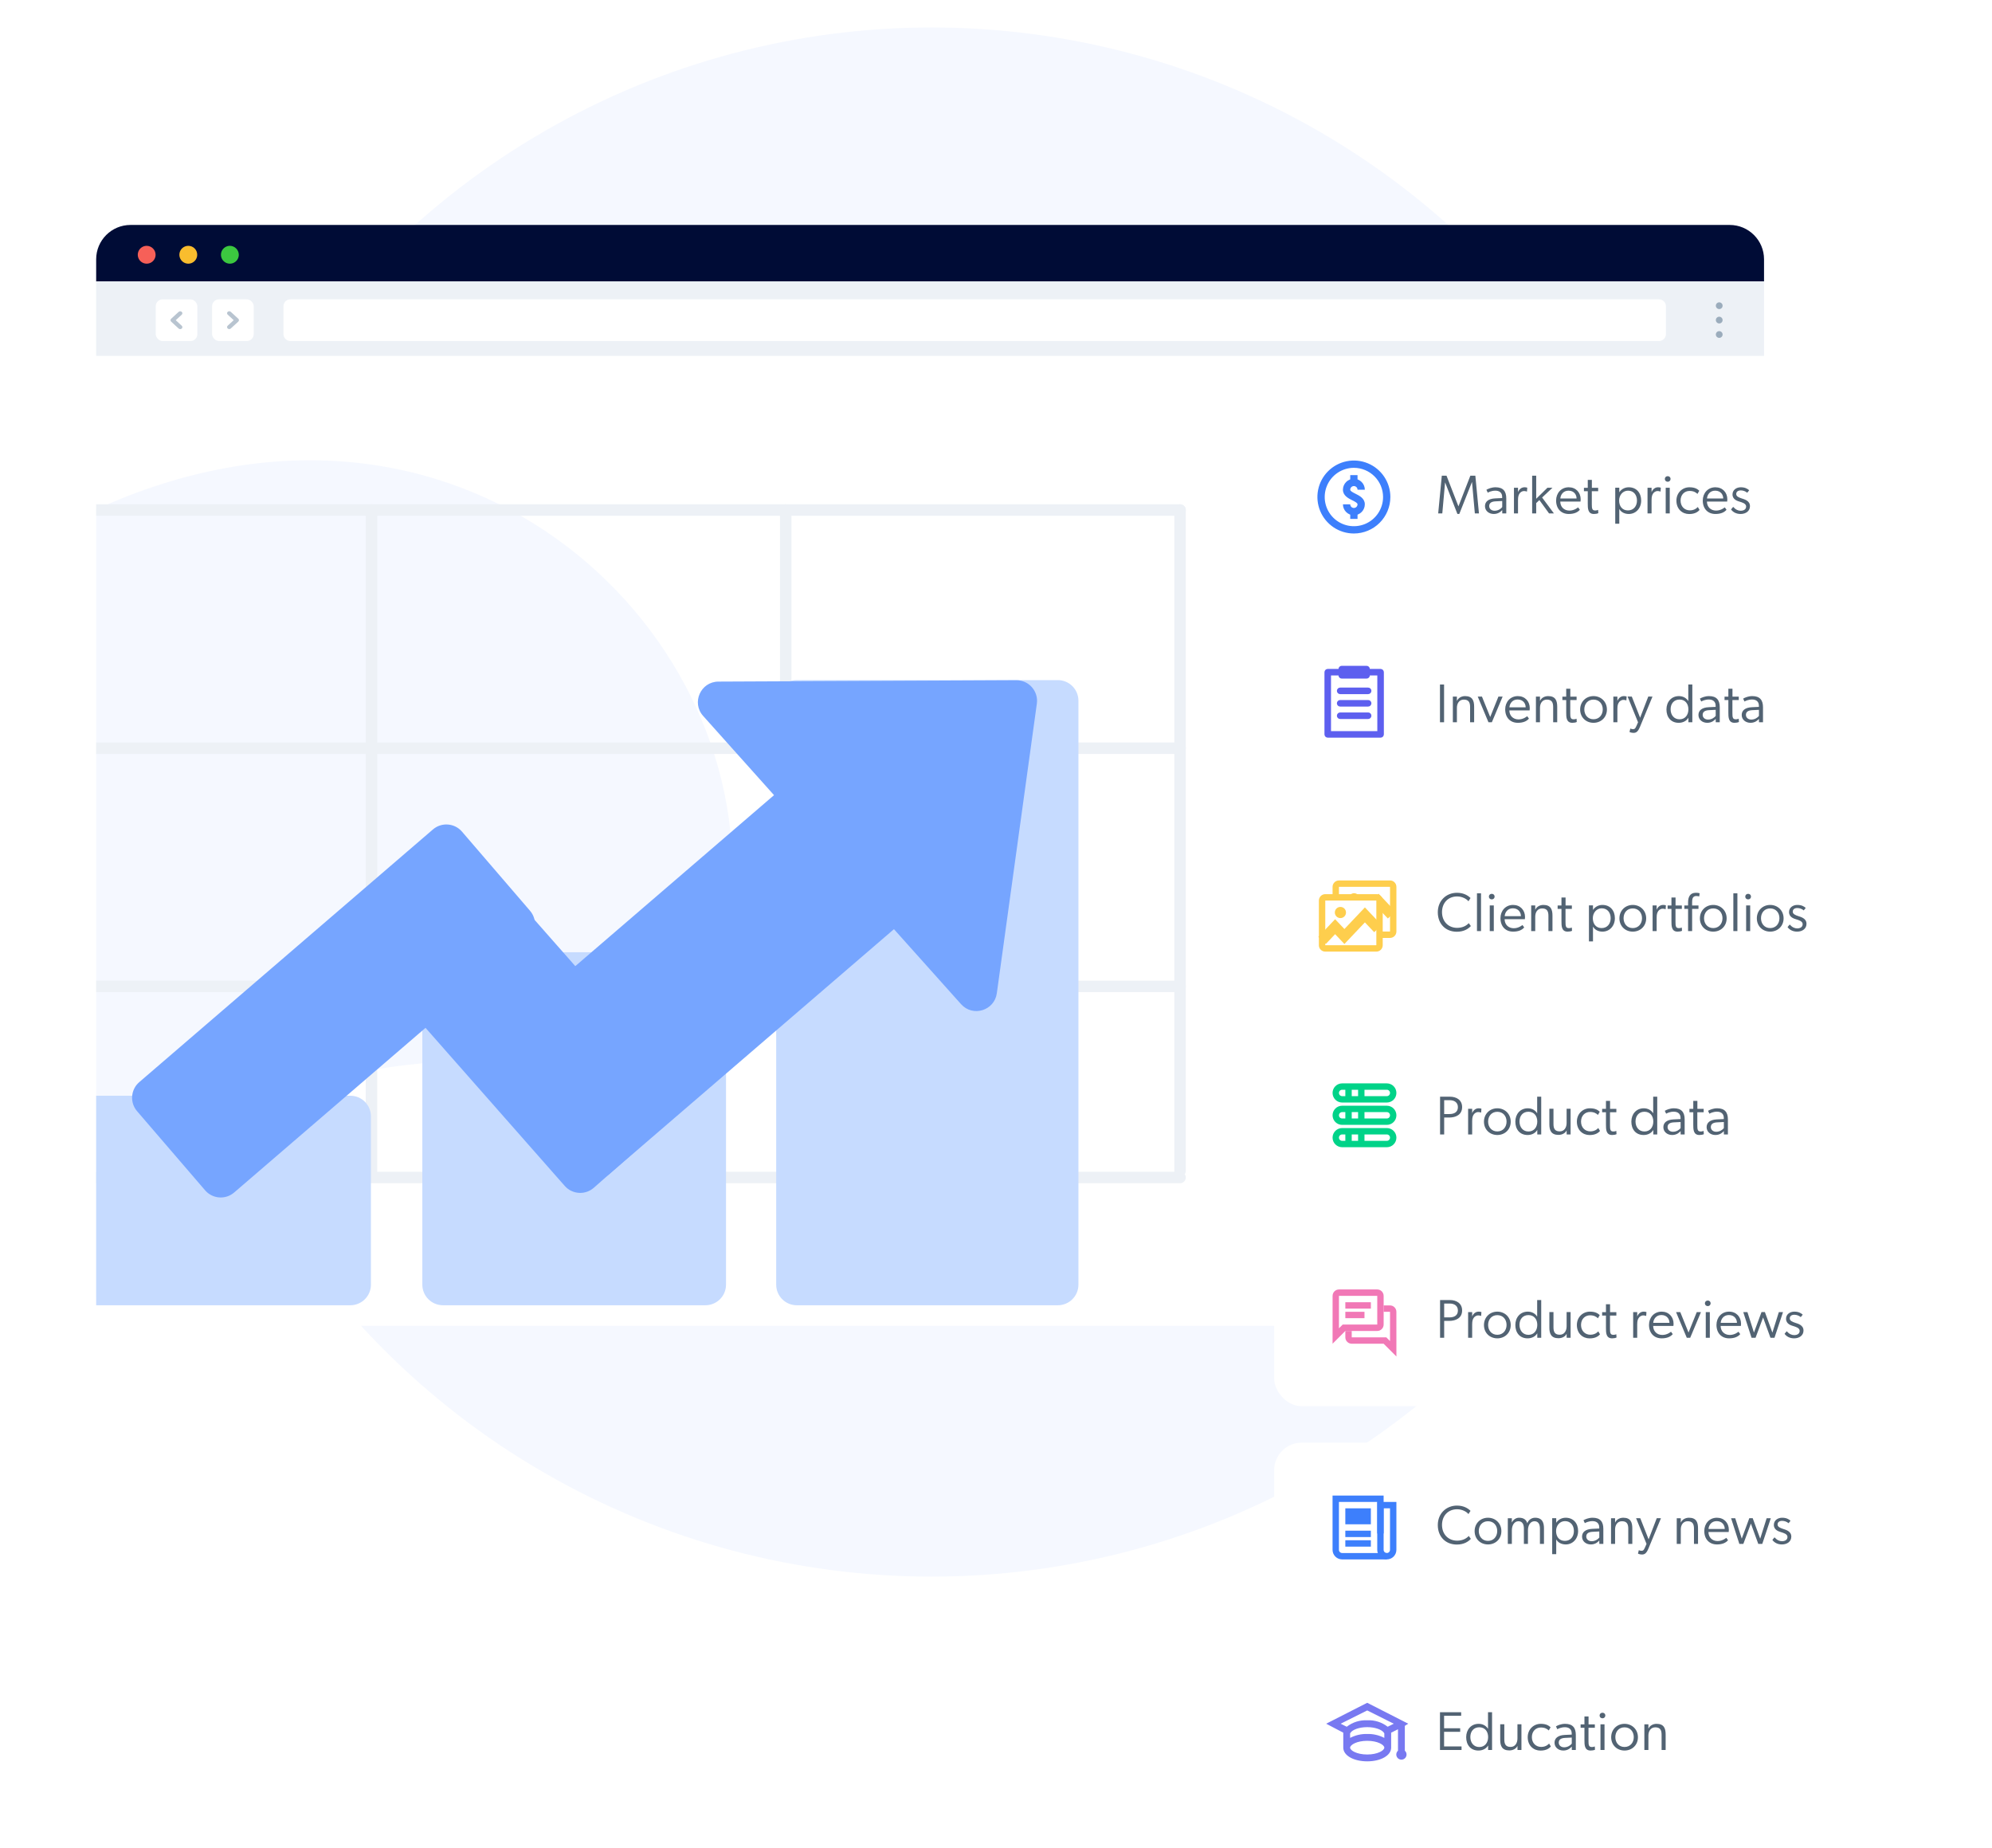 <svg xmlns="http://www.w3.org/2000/svg" width="580" height="538" viewBox="0 0 580 538" fill="none"><circle cx="271.254" cy="233.5" r="225.5" fill="#F5F8FF"></circle><g filter="url(#filter0_dd_21761_64531)"><path d="M509.79 75.954H31.834C29.717 75.954 28 77.727 28 79.914V376.03C28 378.217 29.717 379.99 31.834 379.99H509.79C511.907 379.99 513.624 378.217 513.624 376.03V79.914C513.624 77.727 511.907 75.954 509.79 75.954Z" fill="white"></path><path d="M513.624 69.489C513.624 63.966 509.147 59.489 503.624 59.489H38C32.477 59.489 28 63.966 28 69.489V75.947H513.624V69.489Z" fill="#000C36"></path><path d="M45.307 68.159C45.308 68.673 45.157 69.176 44.873 69.604C44.588 70.032 44.183 70.366 43.708 70.564C43.234 70.762 42.712 70.814 42.207 70.714C41.703 70.615 41.24 70.368 40.876 70.005C40.512 69.641 40.264 69.179 40.164 68.674C40.063 68.17 40.114 67.647 40.31 67.172C40.507 66.697 40.84 66.291 41.267 66.005C41.694 65.719 42.196 65.566 42.71 65.566C43.396 65.571 44.053 65.846 44.539 66.331C45.025 66.816 45.301 67.472 45.307 68.159Z" fill="#F66058"></path><path d="M57.42 68.159C57.422 68.673 57.27 69.177 56.985 69.605C56.7 70.033 56.295 70.367 55.82 70.565C55.345 70.762 54.823 70.814 54.318 70.714C53.814 70.614 53.351 70.366 52.987 70.002C52.624 69.639 52.376 69.175 52.276 68.67C52.176 68.166 52.228 67.643 52.425 67.168C52.623 66.693 52.957 66.287 53.385 66.002C53.813 65.717 54.316 65.565 54.83 65.566C55.17 65.565 55.508 65.631 55.823 65.76C56.138 65.89 56.424 66.081 56.665 66.322C56.906 66.563 57.097 66.85 57.227 67.165C57.356 67.48 57.422 67.818 57.42 68.159Z" fill="#F9BD2E"></path><path d="M69.53 68.159C69.531 68.673 69.38 69.176 69.095 69.604C68.811 70.032 68.405 70.366 67.931 70.564C67.457 70.762 66.934 70.814 66.43 70.714C65.926 70.615 65.463 70.368 65.099 70.005C64.735 69.641 64.487 69.179 64.386 68.674C64.286 68.17 64.337 67.647 64.533 67.172C64.729 66.697 65.062 66.291 65.489 66.005C65.917 65.719 66.419 65.566 66.933 65.566C67.619 65.571 68.276 65.846 68.761 66.331C69.247 66.816 69.523 67.472 69.53 68.159Z" fill="#3CC840"></path><path d="M513.624 75.954H28V97.609H513.624V75.954Z" fill="#EDF1F6"></path><path d="M485.058 83.147C485.058 82.042 484.162 81.147 483.058 81.147H84.535C83.431 81.147 82.535 82.042 82.535 83.147V91.273C82.535 92.378 83.431 93.273 84.535 93.273H483.058C484.162 93.273 485.058 92.378 485.058 91.273V83.147Z" fill="white"></path><rect x="61.754" y="81.147" width="12.119" height="12.127" rx="2" fill="white"></rect><path fill-rule="evenodd" clip-rule="evenodd" d="M66.3 84.779C66.548 84.552 66.949 84.553 67.196 84.78L69.391 86.801C69.638 87.028 69.637 87.396 69.39 87.623L67.195 89.636C66.948 89.863 66.546 89.863 66.299 89.636C66.051 89.409 66.051 89.041 66.299 88.814L68.046 87.211L66.298 85.601C66.051 85.374 66.052 85.006 66.3 84.779Z" fill="#B8C4D0"></path><rect x="57.461" y="93.282" width="12.119" height="12.127" rx="2" transform="rotate(-180 57.461 93.282)" fill="white"></rect><path fill-rule="evenodd" clip-rule="evenodd" d="M52.915 89.65C52.667 89.876 52.266 89.876 52.019 89.648L49.824 87.627C49.577 87.4 49.577 87.033 49.825 86.806L52.02 84.792C52.267 84.565 52.668 84.565 52.916 84.792C53.163 85.019 53.163 85.388 52.916 85.615L51.168 87.218L52.917 88.828C53.164 89.055 53.163 89.423 52.915 89.65Z" fill="#B8C4D0"></path><path d="M500.576 83.983C500.381 83.983 500.19 83.925 500.027 83.816C499.865 83.708 499.738 83.553 499.664 83.373C499.59 83.192 499.571 82.994 499.609 82.802C499.648 82.611 499.743 82.435 499.882 82.298C500.021 82.16 500.198 82.067 500.389 82.031C500.581 81.994 500.78 82.014 500.96 82.09C501.14 82.166 501.294 82.294 501.401 82.457C501.508 82.62 501.564 82.812 501.563 83.007C501.56 83.267 501.455 83.515 501.27 83.698C501.086 83.881 500.836 83.983 500.576 83.983Z" fill="#9BACBC"></path><path d="M500.576 88.168C500.381 88.168 500.19 88.11 500.027 88.001C499.865 87.892 499.738 87.738 499.664 87.557C499.59 87.377 499.571 87.178 499.609 86.987C499.648 86.796 499.743 86.62 499.882 86.483C500.021 86.345 500.198 86.252 500.389 86.215C500.581 86.178 500.78 86.199 500.96 86.275C501.14 86.351 501.294 86.479 501.401 86.642C501.508 86.805 501.564 86.996 501.563 87.192C501.56 87.451 501.455 87.7 501.27 87.882C501.086 88.065 500.836 88.168 500.576 88.168Z" fill="#9BACBC"></path><path d="M500.576 92.368C500.381 92.368 500.19 92.31 500.028 92.202C499.866 92.094 499.74 91.94 499.665 91.76C499.59 91.58 499.571 91.382 499.609 91.191C499.647 90.999 499.741 90.824 499.879 90.686C500.017 90.548 500.192 90.454 500.384 90.416C500.575 90.378 500.773 90.398 500.954 90.472C501.134 90.547 501.288 90.673 501.396 90.835C501.505 90.997 501.563 91.188 501.563 91.383C501.563 91.644 501.459 91.895 501.274 92.079C501.089 92.264 500.838 92.368 500.576 92.368Z" fill="#9BACBC"></path></g><mask id="mask0_21761_64531" style="mask-type:alpha" maskUnits="userSpaceOnUse" x="28" y="113" width="486" height="267"><rect x="28" y="113" width="486" height="267" fill="#C4C4C4"></rect></mask><g mask="url(#mask0_21761_64531)"></g><g clip-path="url(#clip0_21761_64531)"><path d="M212.144 267.511C223.515 189.272 141.581 104.058 37.415 144.321C-20.486 166.686 -84.717 239.406 -52.262 334.246C-37.404 377.665 32.374 410.609 70.306 336.571C98.033 282.471 201.958 337.596 212.144 267.511Z" fill="#F5F8FF"></path><path d="M-5.676 287.171H343.59" stroke="#EDF1F6" stroke-width="3.34" stroke-linecap="round" stroke-linejoin="round"></path><path d="M-5.676 217.828H343.59" stroke="#EDF1F6" stroke-width="3.34" stroke-linecap="round" stroke-linejoin="round"></path><path d="M-5.676 148.484H343.59" stroke="#EDF1F6" stroke-width="3.34" stroke-linecap="round" stroke-linejoin="round"></path><path d="M343.59 148.484V340.894" stroke="#EDF1F6" stroke-width="3.34" stroke-linecap="round" stroke-linejoin="round"></path><path d="M-5.676 342.806H343.59" stroke="#EDF1F6" stroke-width="3.34" stroke-linecap="round" stroke-linejoin="round"></path><path d="M108.164 148.484V340.894" stroke="#EDF1F6" stroke-width="3.34" stroke-linecap="round" stroke-linejoin="round"></path><path d="M228.77 148.484V340.894" stroke="#EDF1F6" stroke-width="3.34" stroke-linecap="round" stroke-linejoin="round"></path><path d="M308 198H232C228.686 198 226 200.686 226 204V374C226 377.314 228.686 380 232 380H308C311.314 380 314 377.314 314 374V204C314 200.686 311.314 198 308 198Z" fill="#C6DBFF"></path><path d="M205.392 277.224H128.969C125.655 277.224 122.969 279.91 122.969 283.224V373.997C122.969 377.311 125.655 379.997 128.969 379.997H205.392C208.706 379.997 211.392 377.311 211.392 373.997V283.224C211.392 279.91 208.706 277.224 205.392 277.224Z" fill="#C6DBFF"></path><path d="M102 319H25C21.686 319 19 321.686 19 325V374C19 377.314 21.686 380 25 380H102C105.314 380 108 377.314 108 374V325C108 321.686 105.314 319 102 319Z" fill="#C6DBFF"></path><path d="M126.053 241.478L40.548 315.039C38.036 317.2 37.752 320.989 39.912 323.501L59.72 346.535C61.88 349.047 65.668 349.332 68.18 347.171L153.686 273.61C156.198 271.449 156.482 267.66 154.322 265.148L134.514 242.114C132.353 239.602 128.565 239.317 126.053 241.478Z" fill="#76A5FF"></path><path d="M230.226 227.312L143.232 302.154C140.72 304.315 140.435 308.104 142.596 310.617L168.906 341.212C171.067 343.724 174.855 344.009 177.367 341.848L264.361 267.006C266.873 264.845 267.157 261.056 264.997 258.543L238.686 227.948C236.526 225.436 232.738 225.151 230.226 227.312Z" fill="#76A5FF"></path><path d="M197.897 315.77L154.095 266.041C151.904 263.554 148.113 263.314 145.627 265.505L121.168 287.058C118.682 289.249 118.442 293.041 120.632 295.527L164.434 345.256C166.624 347.743 170.415 347.983 172.902 345.792L197.361 324.239C199.847 322.048 200.087 318.256 197.897 315.77Z" fill="#76A5FF"></path><path d="M204.735 208.434C201.285 204.578 204.005 198.456 209.178 198.433L295.921 198.032C299.573 198.015 302.393 201.236 301.893 204.853L290.24 289.165C289.541 294.228 283.234 296.154 279.826 292.344L204.735 208.434Z" fill="#76A5FF"></path></g><g filter="url(#filter1_dd_21761_64531)"><rect x="371" y="114" width="180.827" height="49.389" rx="8" fill="white"></rect><path d="M419.945 143.475L420.757 134.426L424.342 143.619H424.9L428.596 134.299L429.424 143.475H430.619L429.568 132.482H428.118L424.645 141.42L421.172 132.482H419.802L418.75 143.475H419.945Z" fill="#526373"></path><path d="M437.41 143.475H438.573V139.094C438.573 136.991 437.633 135.86 435.45 135.86C434.271 135.86 433.283 136.306 432.789 136.593L433.188 137.437C433.395 137.294 434.287 136.848 435.402 136.848C436.533 136.848 437.378 137.405 437.378 138.664V138.999L435.354 139.094C433.315 139.19 432.375 140.082 432.375 141.356C432.375 142.727 433.522 143.635 434.94 143.635C436.358 143.635 437.107 142.806 437.394 142.488L437.41 143.475ZM437.394 139.859V141.627C437.043 142.105 436.199 142.695 435.179 142.695C434.223 142.695 433.602 142.089 433.602 141.341C433.602 140.576 434.064 140.018 435.45 139.954L437.394 139.859Z" fill="#526373"></path><path d="M440.812 143.475H441.991V139.604C441.991 138.473 442.183 138.043 442.485 137.612C442.613 137.437 443.059 136.959 443.744 136.959C443.967 136.959 444.301 136.991 444.556 137.103C444.572 137.103 444.604 137.103 444.604 137.103L444.684 135.987C444.684 135.987 444.381 135.86 443.887 135.86C443.059 135.86 442.342 136.37 441.991 137.278V136.003H440.812V143.475Z" fill="#526373"></path><path d="M447.287 140.464L448.211 139.588L451.031 143.475H452.449L449.007 138.839L452.019 136.003H450.553L447.287 139.206V132.482H446.108V143.475H447.287V140.464Z" fill="#526373"></path><path d="M459.998 142.408L459.488 141.707C459.488 141.707 458.436 142.647 456.971 142.647C455.377 142.647 454.31 141.564 454.294 140.018H460.189C460.189 140.018 460.237 139.668 460.237 139.397C460.237 137.342 458.819 135.86 456.763 135.86C454.533 135.86 453.083 137.597 453.083 139.715C453.083 142.121 454.565 143.635 456.763 143.635C458.229 143.635 459.313 143.22 459.998 142.408ZM459.042 139.126H454.31C454.405 137.963 455.218 136.832 456.716 136.848C458.357 136.864 459.042 138.075 459.042 139.126Z" fill="#526373"></path><path d="M465.375 143.396L465.312 142.44C465.312 142.44 464.945 142.615 464.483 142.615C464.133 142.615 463.846 142.519 463.719 142.328C463.48 141.978 463.48 141.452 463.48 140.847V137.007H465.328V136.019H463.495V133.709H462.301V136.019H461.185V137.007H462.301V140.608C462.301 141.962 462.301 143.635 464.085 143.635C464.595 143.635 465.025 143.555 465.375 143.396Z" fill="#526373"></path><path d="M470.301 146.471H471.48V142.185L471.496 142.201C472.069 143.205 473.152 143.635 474.252 143.635C476.339 143.635 477.852 141.946 477.852 139.731C477.852 137.517 476.514 135.86 474.22 135.86C472.898 135.86 471.91 136.609 471.496 137.31H471.48V135.987H470.301V146.471ZM473.997 142.599C472.324 142.599 471.432 141.341 471.432 139.731C471.432 138.106 472.531 136.848 474.029 136.848C475.686 136.848 476.626 138.106 476.626 139.731C476.626 141.341 475.654 142.599 473.997 142.599Z" fill="#526373"></path><path d="M479.7 143.475H480.879V139.604C480.879 138.473 481.07 138.043 481.373 137.612C481.5 137.437 481.946 136.959 482.631 136.959C482.854 136.959 483.189 136.991 483.444 137.103C483.46 137.103 483.492 137.103 483.492 137.103L483.571 135.987C483.571 135.987 483.269 135.86 482.775 135.86C481.946 135.86 481.229 136.37 480.879 137.278V136.003H479.7V143.475Z" fill="#526373"></path><path d="M486.413 133.438C486.413 132.976 486.063 132.626 485.585 132.626C485.091 132.626 484.74 132.976 484.74 133.438C484.74 133.9 485.091 134.251 485.585 134.251C486.063 134.251 486.397 133.9 486.413 133.438ZM484.995 143.475H486.174V136.003H484.995V143.475Z" fill="#526373"></path><path d="M494.851 142.456L494.341 141.595C494.341 141.595 493.593 142.583 492.047 142.583C490.47 142.583 489.323 141.436 489.323 139.731C489.323 138.011 490.486 136.927 491.936 136.927C493.099 136.927 493.752 137.326 494.246 137.788L494.772 136.864C494.262 136.402 493.545 135.86 491.888 135.86C489.912 135.86 488.112 137.389 488.112 139.747C488.112 142.217 489.817 143.651 491.824 143.651C493.704 143.651 494.501 142.854 494.851 142.456Z" fill="#526373"></path><path d="M502.701 142.408L502.191 141.707C502.191 141.707 501.139 142.647 499.673 142.647C498.08 142.647 497.013 141.564 496.997 140.018H502.892C502.892 140.018 502.94 139.668 502.94 139.397C502.94 137.342 501.522 135.86 499.466 135.86C497.236 135.86 495.786 137.597 495.786 139.715C495.786 142.121 497.268 143.635 499.466 143.635C500.932 143.635 502.015 143.22 502.701 142.408ZM501.745 139.126H497.013C497.108 137.963 497.921 136.832 499.419 136.848C501.06 136.864 501.745 138.075 501.745 139.126Z" fill="#526373"></path><path d="M504.637 141.564L504.016 142.312C504.573 143.109 505.561 143.635 506.788 143.635C508.333 143.635 509.528 142.79 509.528 141.356C509.528 139.747 507.871 139.365 507.123 139.11C506.294 138.839 505.529 138.521 505.529 137.836C505.529 137.135 506.071 136.768 506.852 136.768C507.521 136.768 508.206 137.007 508.732 137.453L509.305 136.736C508.779 136.258 508.062 135.86 506.852 135.86C505.641 135.86 504.446 136.577 504.446 137.947C504.446 139.524 506.039 139.891 506.581 140.066C507.154 140.257 508.413 140.56 508.413 141.452C508.413 142.344 507.632 142.695 506.82 142.695C506.103 142.695 505.354 142.376 504.637 141.564Z" fill="#526373"></path><path d="M394.203 149.317C392.103 149.317 390.049 148.694 388.302 147.527C386.556 146.36 385.194 144.701 384.391 142.76C383.587 140.819 383.376 138.684 383.786 136.623C384.196 134.563 385.208 132.671 386.693 131.185C388.178 129.7 390.071 128.688 392.131 128.278C394.191 127.868 396.327 128.079 398.268 128.883C400.209 129.687 401.867 131.048 403.035 132.795C404.202 134.541 404.825 136.595 404.825 138.695C404.821 141.511 403.701 144.211 401.71 146.202C399.719 148.193 397.019 149.313 394.203 149.317ZM394.203 130.198C392.523 130.198 390.88 130.697 389.483 131.63C388.085 132.564 386.996 133.891 386.353 135.444C385.71 136.996 385.542 138.705 385.87 140.353C386.197 142.001 387.007 143.515 388.195 144.704C389.383 145.892 390.897 146.701 392.546 147.029C394.194 147.357 395.902 147.189 397.455 146.546C399.008 145.903 400.335 144.813 401.268 143.416C402.202 142.019 402.7 140.376 402.7 138.695C402.698 136.443 401.802 134.283 400.209 132.69C398.616 131.097 396.456 130.201 394.203 130.198Z" fill="#3D7FFC"></path><path d="M394.202 144.006C393.357 144.005 392.547 143.669 391.95 143.072C391.353 142.474 391.017 141.664 391.016 140.82H393.14C393.14 141.101 393.252 141.371 393.451 141.571C393.65 141.77 393.92 141.882 394.202 141.882C394.484 141.882 394.754 141.77 394.953 141.571C395.152 141.371 395.264 141.101 395.264 140.82C395.264 140.444 394.627 140.095 393.727 139.646C392.583 139.073 391.016 138.29 391.016 136.571C391.016 135.726 391.351 134.916 391.949 134.318C392.546 133.72 393.357 133.385 394.202 133.385C395.047 133.385 395.858 133.72 396.455 134.318C397.053 134.916 397.388 135.726 397.388 136.571H395.264C395.264 136.289 395.152 136.019 394.953 135.82C394.754 135.621 394.484 135.509 394.202 135.509C393.92 135.509 393.65 135.621 393.451 135.82C393.252 136.019 393.14 136.289 393.14 136.571C393.14 136.947 393.777 137.296 394.677 137.745C395.821 138.317 397.388 139.101 397.388 140.82C397.387 141.664 397.051 142.474 396.454 143.072C395.857 143.669 395.047 144.005 394.202 144.006Z" fill="#3D7FFC"></path><path d="M395.265 132.322H393.141V134.447H395.265V132.322Z" fill="#3D7FFC"></path><path d="M395.265 142.944H393.141V145.069H395.265V142.944Z" fill="#3D7FFC"></path></g><g filter="url(#filter2_dd_21761_64531)"><rect x="371" y="174" width="180.827" height="49.389" rx="8" fill="white"></rect><path d="M419.27 204.271H420.464V193.278H419.27V204.271Z" fill="#526373"></path><path d="M426.572 196.656C425.504 196.656 424.58 197.213 424.246 198.01H424.198V196.799H423.019V204.271H424.198V200.065C424.198 198.775 424.867 197.676 426.205 197.676C427.592 197.676 428.038 198.44 428.038 199.826V204.271H429.217V199.747C429.217 197.962 428.707 196.656 426.572 196.656Z" fill="#526373"></path><path d="M433.386 204.271H434.374L437.513 196.799H436.286L433.896 202.742L431.49 196.799H430.264L433.386 204.271Z" fill="#526373"></path><path d="M445.176 203.204L444.666 202.503C444.666 202.503 443.615 203.443 442.149 203.443C440.556 203.443 439.488 202.359 439.472 200.814H445.367C445.367 200.814 445.415 200.464 445.415 200.193C445.415 198.138 443.997 196.656 441.942 196.656C439.711 196.656 438.262 198.392 438.262 200.511C438.262 202.917 439.743 204.431 441.942 204.431C443.408 204.431 444.491 204.016 445.176 203.204ZM444.22 199.922H439.488C439.584 198.759 440.396 197.628 441.894 197.644C443.535 197.66 444.22 198.87 444.22 199.922Z" fill="#526373"></path><path d="M450.761 196.656C449.694 196.656 448.769 197.213 448.435 198.01H448.387V196.799H447.208V204.271H448.387V200.065C448.387 198.775 449.056 197.676 450.395 197.676C451.781 197.676 452.227 198.44 452.227 199.826V204.271H453.406V199.747C453.406 197.962 452.896 196.656 450.761 196.656Z" fill="#526373"></path><path d="M459.099 204.192L459.035 203.236C459.035 203.236 458.669 203.411 458.207 203.411C457.856 203.411 457.57 203.315 457.442 203.124C457.203 202.774 457.203 202.248 457.203 201.643V197.803H459.051V196.815H457.219V194.505H456.024V196.815H454.909V197.803H456.024V201.404C456.024 202.758 456.024 204.431 457.809 204.431C458.319 204.431 458.749 204.351 459.099 204.192Z" fill="#526373"></path><path d="M463.973 204.431C466.156 204.431 467.876 202.853 467.876 200.559C467.876 198.281 466.156 196.656 463.973 196.656C461.79 196.656 460.086 198.281 460.086 200.559C460.086 202.853 461.79 204.431 463.973 204.431ZM463.973 203.395C462.316 203.395 461.297 202.12 461.297 200.527C461.297 198.918 462.316 197.676 463.973 197.676C465.63 197.676 466.666 198.918 466.666 200.527C466.666 202.12 465.63 203.395 463.973 203.395Z" fill="#526373"></path><path d="M469.748 204.271H470.927V200.4C470.927 199.269 471.118 198.839 471.421 198.408C471.548 198.233 471.994 197.755 472.679 197.755C472.903 197.755 473.237 197.787 473.492 197.899C473.508 197.899 473.54 197.899 473.54 197.899L473.619 196.783C473.619 196.783 473.317 196.656 472.823 196.656C471.994 196.656 471.277 197.166 470.927 198.074V196.799H469.748V204.271Z" fill="#526373"></path><path d="M476.939 204.271L476.525 205.243C476.095 206.263 475.824 206.279 475.442 206.279C475.107 206.279 474.693 206.103 474.693 206.103L474.454 207.107C474.454 207.107 474.948 207.362 475.617 207.362C476.414 207.362 476.923 206.996 477.497 205.626L481.145 196.799L479.919 196.783L477.545 202.949L475.123 196.799L473.896 196.783L476.939 204.271Z" fill="#526373"></path><path d="M491.601 204.271H492.748V193.278H491.569V198.074H491.537C490.995 197.182 489.992 196.656 488.844 196.656C486.646 196.656 485.212 198.329 485.212 200.543C485.212 202.79 486.502 204.431 488.781 204.431C490.039 204.431 491.043 203.873 491.585 202.981H491.601V204.271ZM489.02 203.411C487.379 203.411 486.423 202.105 486.423 200.495C486.423 198.87 487.379 197.66 489.02 197.66C490.677 197.66 491.601 198.886 491.601 200.511C491.601 202.121 490.677 203.411 489.02 203.411Z" fill="#526373"></path><path d="M499.566 204.271H500.729V199.89C500.729 197.787 499.789 196.656 497.606 196.656C496.427 196.656 495.439 197.102 494.945 197.389L495.344 198.233C495.551 198.09 496.443 197.644 497.558 197.644C498.689 197.644 499.534 198.201 499.534 199.46V199.794L497.51 199.89C495.471 199.986 494.531 200.878 494.531 202.152C494.531 203.523 495.678 204.431 497.096 204.431C498.514 204.431 499.263 203.602 499.55 203.284L499.566 204.271ZM499.55 200.655V202.423C499.199 202.901 498.355 203.491 497.335 203.491C496.379 203.491 495.758 202.885 495.758 202.136C495.758 201.372 496.22 200.814 497.606 200.75L499.55 200.655Z" fill="#526373"></path><path d="M506.314 204.192L506.25 203.236C506.25 203.236 505.884 203.411 505.422 203.411C505.071 203.411 504.785 203.315 504.657 203.124C504.418 202.774 504.418 202.248 504.418 201.643V197.803H506.266V196.815H504.434V194.505H503.239V196.815H502.124V197.803H503.239V201.404C503.239 202.758 503.239 204.431 505.024 204.431C505.533 204.431 505.964 204.351 506.314 204.192Z" fill="#526373"></path><path d="M512.16 204.271H513.323V199.89C513.323 197.787 512.383 196.656 510.2 196.656C509.021 196.656 508.033 197.102 507.54 197.389L507.938 198.233C508.145 198.09 509.037 197.644 510.152 197.644C511.284 197.644 512.128 198.201 512.128 199.46V199.794L510.105 199.89C508.065 199.986 507.125 200.878 507.125 202.152C507.125 203.523 508.272 204.431 509.69 204.431C511.108 204.431 511.857 203.602 512.144 203.284L512.16 204.271ZM512.144 200.655V202.423C511.793 202.901 510.949 203.491 509.929 203.491C508.973 203.491 508.352 202.885 508.352 202.136C508.352 201.372 508.814 200.814 510.2 200.75L512.144 200.655Z" fill="#526373"></path><path fill-rule="evenodd" clip-rule="evenodd" d="M390.663 188.34C390.413 188.34 390.21 188.543 390.21 188.793V189.245H386.589C386.339 189.245 386.137 189.448 386.137 189.698V207.802C386.137 208.052 386.339 208.255 386.589 208.255H401.978H401.978C402.228 208.255 402.431 208.052 402.431 207.802V189.698C402.431 189.448 402.228 189.245 401.978 189.245H398.357V188.793C398.357 188.543 398.155 188.34 397.904 188.34H390.663H390.663ZM391.115 189.245H397.452V190.15H391.115V189.245ZM387.042 190.15H390.21V190.603L390.21 190.603C390.21 190.853 390.413 191.055 390.663 191.055H397.905H397.904C398.155 191.055 398.357 190.853 398.357 190.603V190.15H401.525V207.349H387.042L387.042 190.15Z" fill="#5D5FEF" stroke="#5D5FEF"></path><path fill-rule="evenodd" clip-rule="evenodd" d="M390.213 194.676C390.092 194.674 389.975 194.721 389.889 194.806C389.802 194.891 389.754 195.007 389.754 195.128C389.754 195.25 389.802 195.366 389.889 195.451C389.975 195.536 390.092 195.583 390.213 195.581H398.347C398.469 195.583 398.585 195.536 398.672 195.451C398.758 195.366 398.806 195.25 398.806 195.128C398.806 195.007 398.758 194.891 398.672 194.806C398.585 194.721 398.469 194.674 398.347 194.676H390.213Z" fill="#5D5FEF" stroke="#5D5FEF"></path><path fill-rule="evenodd" clip-rule="evenodd" d="M390.213 198.297C390.092 198.295 389.975 198.342 389.889 198.427C389.802 198.512 389.754 198.628 389.754 198.75C389.754 198.871 389.802 198.987 389.889 199.072C389.975 199.157 390.092 199.204 390.213 199.202H398.347C398.469 199.204 398.585 199.157 398.672 199.072C398.758 198.987 398.806 198.871 398.806 198.75C398.806 198.628 398.758 198.512 398.672 198.427C398.585 198.342 398.469 198.295 398.347 198.297H390.213Z" fill="#5D5FEF" stroke="#5D5FEF"></path><path fill-rule="evenodd" clip-rule="evenodd" d="M390.213 201.917C390.092 201.915 389.975 201.962 389.889 202.047C389.802 202.132 389.754 202.248 389.754 202.37C389.754 202.491 389.802 202.607 389.889 202.692C389.975 202.777 390.092 202.824 390.213 202.822H398.347C398.469 202.824 398.585 202.777 398.672 202.692C398.758 202.607 398.806 202.491 398.806 202.37C398.806 202.248 398.758 202.132 398.672 202.047C398.585 201.962 398.469 201.915 398.347 201.917H390.213Z" fill="#5D5FEF" stroke="#5D5FEF"></path></g><g filter="url(#filter3_dd_21761_64531)"><rect x="371" y="234" width="180.827" height="49.389" rx="8" fill="white"></rect><path d="M404.753 250.329C404.993 250.328 405.231 250.375 405.452 250.469C405.673 250.563 405.873 250.701 406.039 250.875C406.215 251.047 406.355 251.255 406.449 251.483C406.542 251.712 406.588 251.957 406.583 252.205V265.226C406.576 265.709 406.381 266.171 406.039 266.513C405.698 266.855 405.236 267.05 404.753 267.058H389.871C389.623 267.063 389.378 267.017 389.149 266.923C388.92 266.829 388.713 266.689 388.541 266.512C388.367 266.346 388.229 266.147 388.135 265.925C388.041 265.704 387.994 265.466 387.996 265.226V252.206C387.994 251.962 388.04 251.72 388.131 251.493C388.223 251.267 388.358 251.061 388.529 250.887C388.7 250.713 388.903 250.574 389.128 250.478C389.353 250.383 389.594 250.333 389.838 250.331H404.754L404.753 250.329ZM404.725 265.199V252.188H389.855V265.199H404.725Z" fill="#FECE4D"></path><path d="M388.926 263.805L392.721 259.802L395.431 262.661L401.395 256.37L405.19 260.374" stroke="#FECE4D" stroke-width="3"></path><circle cx="394.267" cy="255.673" r="1.626" fill="#FECE4D"></circle><rect x="385.34" y="255.508" width="15.932" height="14.339" fill="white"></rect><path d="M400.768 254.313C401.008 254.311 401.246 254.359 401.467 254.453C401.689 254.546 401.888 254.684 402.054 254.858C402.231 255.031 402.37 255.238 402.464 255.467C402.558 255.695 402.604 255.941 402.599 256.188V269.209C402.592 269.693 402.397 270.154 402.055 270.496C401.713 270.838 401.252 271.034 400.768 271.041H385.886C385.639 271.046 385.393 271 385.165 270.906C384.936 270.812 384.729 270.673 384.556 270.495C384.383 270.33 384.244 270.13 384.151 269.909C384.057 269.688 384.01 269.449 384.012 269.209V256.189C384.01 255.945 384.055 255.703 384.147 255.477C384.238 255.25 384.373 255.044 384.544 254.87C384.715 254.696 384.919 254.557 385.144 254.462C385.368 254.366 385.61 254.316 385.854 254.314H400.77L400.768 254.313ZM400.74 269.182V256.171H385.871V269.182H400.74Z" fill="#FECE4D"></path><path d="M384.941 267.788L388.736 263.785L391.447 266.645L397.41 260.354L401.205 264.357" stroke="#FECE4D" stroke-width="3"></path><circle cx="390.283" cy="259.657" r="1.626" fill="#FECE4D"></circle><path d="M428.26 263.601L427.654 262.756C426.889 263.585 425.742 264.126 424.261 264.126C421.727 264.126 419.863 262.278 419.863 259.554C419.863 256.83 421.68 254.981 424.261 254.981C425.79 254.981 427.065 255.746 427.559 256.384L428.164 255.444C427.463 254.743 426.204 253.914 424.229 253.914C421.09 253.914 418.637 256.208 418.637 259.586C418.637 262.979 420.915 265.258 424.181 265.258C426.22 265.258 427.527 264.413 428.26 263.601Z" fill="#526373"></path><path d="M430.042 265.066H431.221V254.073H430.042V265.066Z" fill="#526373"></path><path d="M435.182 255.029C435.182 254.567 434.832 254.217 434.354 254.217C433.86 254.217 433.51 254.567 433.51 255.029C433.51 255.491 433.86 255.842 434.354 255.842C434.832 255.842 435.167 255.491 435.182 255.029ZM433.765 265.066H434.943V257.594H433.765V265.066Z" fill="#526373"></path><path d="M443.796 263.999L443.286 263.298C443.286 263.298 442.234 264.238 440.769 264.238C439.175 264.238 438.108 263.155 438.092 261.609H443.987C443.987 261.609 444.035 261.259 444.035 260.988C444.035 258.933 442.617 257.451 440.562 257.451C438.331 257.451 436.881 259.188 436.881 261.306C436.881 263.712 438.363 265.226 440.562 265.226C442.027 265.226 443.111 264.811 443.796 263.999ZM442.84 260.717H438.108C438.204 259.554 439.016 258.423 440.514 258.439C442.155 258.455 442.84 259.665 442.84 260.717Z" fill="#526373"></path><path d="M449.381 257.451C448.313 257.451 447.389 258.009 447.055 258.805H447.007V257.594H445.828V265.066H447.007V260.86C447.007 259.57 447.676 258.471 449.014 258.471C450.4 258.471 450.846 259.235 450.846 260.621V265.066H452.025V260.542C452.025 258.757 451.516 257.451 449.381 257.451Z" fill="#526373"></path><path d="M457.719 264.987L457.655 264.031C457.655 264.031 457.289 264.206 456.827 264.206C456.476 264.206 456.189 264.11 456.062 263.919C455.823 263.569 455.823 263.043 455.823 262.438V258.598H457.671V257.61H455.839V255.3H454.644V257.61H453.529V258.598H454.644V262.199C454.644 263.553 454.644 265.226 456.428 265.226C456.938 265.226 457.368 265.146 457.719 264.987Z" fill="#526373"></path><path d="M462.644 268.062H463.823V263.776L463.839 263.792C464.413 264.796 465.496 265.226 466.595 265.226C468.682 265.226 470.196 263.537 470.196 261.322C470.196 259.108 468.858 257.451 466.563 257.451C465.241 257.451 464.253 258.2 463.839 258.901H463.823V257.578H462.644V268.062ZM466.34 264.19C464.667 264.19 463.775 262.931 463.775 261.322C463.775 259.697 464.875 258.439 466.372 258.439C468.029 258.439 468.969 259.697 468.969 261.322C468.969 262.931 467.997 264.19 466.34 264.19Z" fill="#526373"></path><path d="M475.405 265.226C477.588 265.226 479.308 263.648 479.308 261.354C479.308 259.076 477.588 257.451 475.405 257.451C473.222 257.451 471.518 259.076 471.518 261.354C471.518 263.648 473.222 265.226 475.405 265.226ZM475.405 264.19C473.748 264.19 472.728 262.916 472.728 261.322C472.728 259.713 473.748 258.471 475.405 258.471C477.062 258.471 478.097 259.713 478.097 261.322C478.097 262.916 477.062 264.19 475.405 264.19Z" fill="#526373"></path><path d="M481.18 265.066H482.359V261.195C482.359 260.064 482.55 259.634 482.853 259.203C482.98 259.028 483.426 258.55 484.111 258.55C484.334 258.55 484.669 258.582 484.924 258.694C484.94 258.694 484.972 258.694 484.972 258.694L485.051 257.578C485.051 257.578 484.749 257.451 484.255 257.451C483.426 257.451 482.709 257.961 482.359 258.869V257.594H481.18V265.066Z" fill="#526373"></path><path d="M489.741 264.987L489.678 264.031C489.678 264.031 489.311 264.206 488.849 264.206C488.499 264.206 488.212 264.11 488.084 263.919C487.845 263.569 487.845 263.043 487.845 262.438V258.598H489.694V257.61H487.861V255.3H486.666V257.61H485.551V258.598H486.666V262.199C486.666 263.553 486.666 265.226 488.451 265.226C488.961 265.226 489.391 265.146 489.741 264.987Z" fill="#526373"></path><path d="M491.509 265.066H492.687V258.598H494.536V257.61H492.687V256.654C492.687 255.698 492.831 254.854 493.93 254.854C494.328 254.854 494.759 254.981 494.759 254.981L494.87 254.057C494.806 254.026 494.392 253.914 493.771 253.914C492.034 253.914 491.509 255.189 491.509 256.734V257.61H490.425V258.598H491.509V265.066Z" fill="#526373"></path><path d="M498.835 265.226C501.018 265.226 502.739 263.648 502.739 261.354C502.739 259.076 501.018 257.451 498.835 257.451C496.653 257.451 494.948 259.076 494.948 261.354C494.948 263.648 496.653 265.226 498.835 265.226ZM498.835 264.19C497.178 264.19 496.159 262.916 496.159 261.322C496.159 259.713 497.178 258.471 498.835 258.471C500.492 258.471 501.528 259.713 501.528 261.322C501.528 262.916 500.492 264.19 498.835 264.19Z" fill="#526373"></path><path d="M504.69 265.066H505.869V254.073H504.69V265.066Z" fill="#526373"></path><path d="M509.83 255.029C509.83 254.567 509.48 254.217 509.002 254.217C508.508 254.217 508.157 254.567 508.157 255.029C508.157 255.491 508.508 255.842 509.002 255.842C509.48 255.842 509.814 255.491 509.83 255.029ZM508.412 265.066H509.591V257.594H508.412V265.066Z" fill="#526373"></path><path d="M515.416 265.226C517.599 265.226 519.32 263.648 519.32 261.354C519.32 259.076 517.599 257.451 515.416 257.451C513.234 257.451 511.529 259.076 511.529 261.354C511.529 263.648 513.234 265.226 515.416 265.226ZM515.416 264.19C513.759 264.19 512.74 262.916 512.74 261.322C512.74 259.713 513.759 258.471 515.416 258.471C517.073 258.471 518.109 259.713 518.109 261.322C518.109 262.916 517.073 264.19 515.416 264.19Z" fill="#526373"></path><path d="M521.096 263.155L520.474 263.903C521.032 264.7 522.02 265.226 523.246 265.226C524.792 265.226 525.987 264.381 525.987 262.947C525.987 261.338 524.33 260.956 523.581 260.701C522.752 260.43 521.988 260.112 521.988 259.426C521.988 258.725 522.529 258.359 523.31 258.359C523.979 258.359 524.664 258.598 525.19 259.044L525.764 258.327C525.238 257.849 524.521 257.451 523.31 257.451C522.099 257.451 520.904 258.168 520.904 259.538C520.904 261.115 522.498 261.482 523.039 261.657C523.613 261.848 524.871 262.151 524.871 263.043C524.871 263.935 524.091 264.286 523.278 264.286C522.561 264.286 521.813 263.967 521.096 263.155Z" fill="#526373"></path></g><g filter="url(#filter4_dd_21761_64531)"><rect x="371" y="294" width="180.827" height="49.389" rx="8" fill="white"></rect><path d="M419.297 324.271H420.492V319.348H421.942C423.885 319.348 425.717 318.536 425.717 316.305C425.717 314.218 424.045 313.278 422.149 313.278H419.297V324.271ZM422.037 318.329H420.492V314.298H422.101C423.487 314.298 424.491 314.983 424.491 316.321C424.491 317.819 423.359 318.329 422.037 318.329Z" fill="#526373"></path><path d="M427.465 324.271H428.644V320.4C428.644 319.269 428.835 318.839 429.138 318.408C429.265 318.233 429.711 317.755 430.396 317.755C430.619 317.755 430.954 317.787 431.209 317.899C431.225 317.899 431.256 317.899 431.256 317.899L431.336 316.783C431.336 316.783 431.033 316.656 430.54 316.656C429.711 316.656 428.994 317.166 428.644 318.074V316.799H427.465V324.271Z" fill="#526373"></path><path d="M435.964 324.431C438.147 324.431 439.868 322.853 439.868 320.559C439.868 318.281 438.147 316.656 435.964 316.656C433.782 316.656 432.077 318.281 432.077 320.559C432.077 322.853 433.782 324.431 435.964 324.431ZM435.964 323.395C434.307 323.395 433.288 322.121 433.288 320.527C433.288 318.918 434.307 317.676 435.964 317.676C437.621 317.676 438.657 318.918 438.657 320.527C438.657 322.121 437.621 323.395 435.964 323.395Z" fill="#526373"></path><path d="M447.602 324.271H448.749V313.278H447.57V318.074H447.538C446.997 317.182 445.993 316.656 444.846 316.656C442.647 316.656 441.214 318.329 441.214 320.543C441.214 322.79 442.504 324.431 444.782 324.431C446.041 324.431 447.045 323.873 447.586 322.981H447.602V324.271ZM445.021 323.411C443.38 323.411 442.424 322.105 442.424 320.495C442.424 318.87 443.38 317.66 445.021 317.66C446.678 317.66 447.602 318.886 447.602 320.511C447.602 322.121 446.678 323.411 445.021 323.411Z" fill="#526373"></path><path d="M456.141 316.783V320.926C456.141 322.232 455.487 323.379 454.149 323.379C452.763 323.379 452.317 322.614 452.317 321.228V316.783H451.122V321.308C451.122 323.092 451.648 324.399 453.783 324.399C454.85 324.399 455.806 323.873 456.141 323.076L456.157 324.271H457.304V316.783H456.141Z" fill="#526373"></path><path d="M465.868 323.252L465.358 322.391C465.358 322.391 464.609 323.379 463.064 323.379C461.487 323.379 460.34 322.232 460.34 320.527C460.34 318.807 461.503 317.723 462.952 317.723C464.115 317.723 464.769 318.122 465.263 318.584L465.788 317.66C465.278 317.198 464.562 316.656 462.905 316.656C460.929 316.656 459.129 318.185 459.129 320.543C459.129 323.013 460.833 324.447 462.841 324.447C464.721 324.447 465.517 323.65 465.868 323.252Z" fill="#526373"></path><path d="M470.674 324.192L470.611 323.236C470.611 323.236 470.244 323.411 469.782 323.411C469.432 323.411 469.145 323.315 469.017 323.124C468.778 322.774 468.778 322.248 468.778 321.643V317.803H470.626V316.815H468.794V314.505H467.599V316.815H466.484V317.803H467.599V321.404C467.599 322.758 467.599 324.431 469.384 324.431C469.894 324.431 470.324 324.351 470.674 324.192Z" fill="#526373"></path><path d="M481.383 324.271H482.53V313.278H481.351V318.074H481.319C480.777 317.182 479.774 316.656 478.626 316.656C476.428 316.656 474.994 318.329 474.994 320.543C474.994 322.79 476.284 324.431 478.563 324.431C479.821 324.431 480.825 323.873 481.367 322.981H481.383V324.271ZM478.802 323.411C477.161 323.411 476.205 322.105 476.205 320.495C476.205 318.87 477.161 317.66 478.802 317.66C480.459 317.66 481.383 318.886 481.383 320.511C481.383 322.121 480.459 323.411 478.802 323.411Z" fill="#526373"></path><path d="M489.348 324.271H490.511V319.89C490.511 317.787 489.571 316.656 487.388 316.656C486.209 316.656 485.221 317.102 484.727 317.389L485.126 318.233C485.333 318.09 486.225 317.644 487.34 317.644C488.471 317.644 489.316 318.201 489.316 319.46V319.794L487.292 319.89C485.253 319.986 484.313 320.878 484.313 322.152C484.313 323.523 485.46 324.431 486.878 324.431C488.296 324.431 489.045 323.602 489.332 323.284L489.348 324.271ZM489.332 320.655V322.423C488.981 322.901 488.137 323.491 487.117 323.491C486.161 323.491 485.54 322.885 485.54 322.136C485.54 321.372 486.002 320.814 487.388 320.75L489.332 320.655Z" fill="#526373"></path><path d="M496.096 324.192L496.032 323.236C496.032 323.236 495.666 323.411 495.204 323.411C494.853 323.411 494.567 323.315 494.439 323.124C494.2 322.774 494.2 322.248 494.2 321.643V317.803H496.048V316.815H494.216V314.505H493.021V316.815H491.906V317.803H493.021V321.404C493.021 322.758 493.021 324.431 494.806 324.431C495.315 324.431 495.746 324.351 496.096 324.192Z" fill="#526373"></path><path d="M501.942 324.271H503.105V319.89C503.105 317.787 502.165 316.656 499.982 316.656C498.803 316.656 497.816 317.102 497.322 317.389L497.72 318.233C497.927 318.09 498.819 317.644 499.934 317.644C501.066 317.644 501.91 318.201 501.91 319.46V319.794L499.887 319.89C497.847 319.986 496.907 320.878 496.907 322.152C496.907 323.523 498.054 324.431 499.472 324.431C500.89 324.431 501.639 323.602 501.926 323.284L501.942 324.271ZM501.926 320.655V322.423C501.575 322.901 500.731 323.491 499.711 323.491C498.756 323.491 498.134 322.885 498.134 322.136C498.134 321.372 498.596 320.814 499.982 320.75L501.926 320.655Z" fill="#526373"></path><path d="M403.795 314.978H390.784C390.045 314.978 389.336 314.684 388.813 314.161C388.29 313.638 387.996 312.929 387.996 312.189C387.996 311.45 388.29 310.741 388.813 310.218C389.336 309.695 390.045 309.401 390.784 309.401H403.795C404.535 309.401 405.244 309.695 405.767 310.218C406.29 310.741 406.583 311.45 406.583 312.189C406.583 312.929 406.29 313.638 405.767 314.161C405.244 314.684 404.535 314.978 403.795 314.978ZM390.784 311.26C390.538 311.26 390.301 311.358 390.127 311.532C389.953 311.707 389.855 311.943 389.855 312.189C389.855 312.436 389.953 312.672 390.127 312.847C390.301 313.021 390.538 313.119 390.784 313.119H403.795C404.042 313.119 404.278 313.021 404.452 312.847C404.627 312.672 404.725 312.436 404.725 312.189C404.725 311.943 404.627 311.707 404.452 311.532C404.278 311.358 404.042 311.26 403.795 311.26H390.784Z" fill="#00D388"></path><path d="M403.795 321.483H390.784C390.045 321.483 389.336 321.19 388.813 320.667C388.29 320.144 387.996 319.435 387.996 318.695C387.996 317.956 388.29 317.247 388.813 316.724C389.336 316.201 390.045 315.907 390.784 315.907H403.795C404.535 315.907 405.244 316.201 405.767 316.724C406.29 317.247 406.583 317.956 406.583 318.695C406.583 319.435 406.29 320.144 405.767 320.667C405.244 321.19 404.535 321.483 403.795 321.483ZM390.784 317.766C390.538 317.766 390.301 317.864 390.127 318.038C389.953 318.212 389.855 318.449 389.855 318.695C389.855 318.942 389.953 319.178 390.127 319.352C390.301 319.527 390.538 319.625 390.784 319.625H403.795C404.042 319.625 404.278 319.527 404.452 319.352C404.627 319.178 404.725 318.942 404.725 318.695C404.725 318.449 404.627 318.212 404.452 318.038C404.278 317.864 404.042 317.766 403.795 317.766H390.784Z" fill="#00D388"></path><path d="M403.795 327.988H390.784C390.045 327.988 389.336 327.695 388.813 327.172C388.29 326.649 387.996 325.94 387.996 325.2C387.996 324.461 388.29 323.752 388.813 323.229C389.336 322.706 390.045 322.412 390.784 322.412H403.795C404.535 322.412 405.244 322.706 405.767 323.229C406.29 323.752 406.583 324.461 406.583 325.2C406.583 325.94 406.29 326.649 405.767 327.172C405.244 327.695 404.535 327.988 403.795 327.988ZM390.784 324.271C390.538 324.271 390.301 324.369 390.127 324.543C389.953 324.717 389.855 324.954 389.855 325.2C389.855 325.447 389.953 325.683 390.127 325.857C390.301 326.032 390.538 326.13 390.784 326.13H403.795C404.042 326.13 404.278 326.032 404.452 325.857C404.627 325.683 404.725 325.447 404.725 325.2C404.725 324.954 404.627 324.717 404.452 324.543C404.278 324.369 404.042 324.271 403.795 324.271H390.784Z" fill="#00D388"></path><path d="M393.574 310.331H391.715V314.048H393.574V310.331Z" fill="#00D388"></path><path d="M393.574 316.836H391.715V320.553H393.574V316.836Z" fill="#00D388"></path><path d="M393.574 323.342H391.715V327.059H393.574V323.342Z" fill="#00D388"></path><path d="M397.288 310.331H395.43V314.048H397.288V310.331Z" fill="#00D388"></path><path d="M397.288 316.836H395.43V320.553H397.288V316.836Z" fill="#00D388"></path><path d="M397.288 323.342H395.43V327.059H397.288V323.342Z" fill="#00D388"></path></g><g filter="url(#filter5_dd_21761_64531)"><rect x="371" y="354" width="180.827" height="49.389" rx="8" fill="white"></rect><path d="M419.297 383.472H420.492V378.55H421.942C423.885 378.55 425.717 377.737 425.717 375.507C425.717 373.419 424.045 372.479 422.149 372.479H419.297V383.472ZM422.037 377.53H420.492V373.499H422.101C423.487 373.499 424.491 374.184 424.491 375.522C424.491 377.02 423.359 377.53 422.037 377.53Z" fill="#526373"></path><path d="M427.465 383.472H428.644V379.601C428.644 378.47 428.835 378.04 429.138 377.61C429.265 377.434 429.711 376.956 430.396 376.956C430.619 376.956 430.954 376.988 431.209 377.1C431.225 377.1 431.256 377.1 431.256 377.1L431.336 375.985C431.336 375.985 431.033 375.857 430.54 375.857C429.711 375.857 428.994 376.367 428.644 377.275V376H427.465V383.472Z" fill="#526373"></path><path d="M435.964 383.632C438.147 383.632 439.868 382.055 439.868 379.76C439.868 377.482 438.147 375.857 435.964 375.857C433.782 375.857 432.077 377.482 432.077 379.76C432.077 382.055 433.782 383.632 435.964 383.632ZM435.964 382.596C434.307 382.596 433.288 381.322 433.288 379.728C433.288 378.119 434.307 376.877 435.964 376.877C437.621 376.877 438.657 378.119 438.657 379.728C438.657 381.322 437.621 382.596 435.964 382.596Z" fill="#526373"></path><path d="M447.602 383.472H448.749V372.479H447.57V377.275H447.538C446.997 376.383 445.993 375.857 444.846 375.857C442.647 375.857 441.214 377.53 441.214 379.744C441.214 381.991 442.504 383.632 444.782 383.632C446.041 383.632 447.045 383.074 447.586 382.182H447.602V383.472ZM445.021 382.612C443.38 382.612 442.424 381.306 442.424 379.697C442.424 378.072 443.38 376.861 445.021 376.861C446.678 376.861 447.602 378.088 447.602 379.713C447.602 381.322 446.678 382.612 445.021 382.612Z" fill="#526373"></path><path d="M456.141 375.985V380.127C456.141 381.433 455.487 382.58 454.149 382.58C452.763 382.58 452.317 381.816 452.317 380.429V375.985H451.122V380.509C451.122 382.294 451.648 383.6 453.783 383.6C454.85 383.6 455.806 383.074 456.141 382.278L456.157 383.472H457.304V375.985H456.141Z" fill="#526373"></path><path d="M465.868 382.453L465.358 381.593C465.358 381.593 464.609 382.58 463.064 382.58C461.487 382.58 460.34 381.433 460.34 379.728C460.34 378.008 461.503 376.924 462.952 376.924C464.115 376.924 464.769 377.323 465.263 377.785L465.788 376.861C465.278 376.399 464.562 375.857 462.905 375.857C460.929 375.857 459.129 377.387 459.129 379.744C459.129 382.214 460.833 383.648 462.841 383.648C464.721 383.648 465.517 382.851 465.868 382.453Z" fill="#526373"></path><path d="M470.674 383.393L470.611 382.437C470.611 382.437 470.244 382.612 469.782 382.612C469.432 382.612 469.145 382.517 469.017 382.325C468.778 381.975 468.778 381.449 468.778 380.844V377.004H470.626V376.016H468.794V373.706H467.599V376.016H466.484V377.004H467.599V380.605C467.599 381.959 467.599 383.632 469.384 383.632C469.894 383.632 470.324 383.552 470.674 383.393Z" fill="#526373"></path><path d="M475.52 383.472H476.699V379.601C476.699 378.47 476.89 378.04 477.193 377.61C477.32 377.434 477.766 376.956 478.451 376.956C478.674 376.956 479.009 376.988 479.264 377.1C479.28 377.1 479.312 377.1 479.312 377.1L479.391 375.985C479.391 375.985 479.089 375.857 478.595 375.857C477.766 375.857 477.049 376.367 476.699 377.275V376H475.52V383.472Z" fill="#526373"></path><path d="M487.046 382.405L486.537 381.704C486.537 381.704 485.485 382.644 484.019 382.644C482.426 382.644 481.359 381.561 481.343 380.015H487.238C487.238 380.015 487.285 379.665 487.285 379.394C487.285 377.339 485.868 375.857 483.812 375.857C481.582 375.857 480.132 377.594 480.132 379.713C480.132 382.118 481.614 383.632 483.812 383.632C485.278 383.632 486.361 383.218 487.046 382.405ZM486.091 379.123H481.359C481.454 377.96 482.267 376.829 483.765 376.845C485.405 376.861 486.091 378.072 486.091 379.123Z" fill="#526373"></path><path d="M491.134 383.472H492.122L495.26 376H494.033L491.644 381.943L489.238 376H488.011L491.134 383.472Z" fill="#526373"></path><path d="M498.079 373.435C498.079 372.973 497.729 372.623 497.251 372.623C496.757 372.623 496.406 372.973 496.406 373.435C496.406 373.897 496.757 374.248 497.251 374.248C497.729 374.248 498.063 373.897 498.079 373.435ZM496.661 383.472H497.84V376H496.661V383.472Z" fill="#526373"></path><path d="M506.692 382.405L506.183 381.704C506.183 381.704 505.131 382.644 503.665 382.644C502.072 382.644 501.005 381.561 500.989 380.015H506.884C506.884 380.015 506.931 379.665 506.931 379.394C506.931 377.339 505.513 375.857 503.458 375.857C501.228 375.857 499.778 377.594 499.778 379.713C499.778 382.118 501.26 383.632 503.458 383.632C504.924 383.632 506.007 383.218 506.692 382.405ZM505.737 379.123H501.005C501.1 377.96 501.913 376.829 503.41 376.845C505.051 376.861 505.737 378.072 505.737 379.123Z" fill="#526373"></path><path d="M511.15 383.472L513.349 377.562L515.499 383.472H516.662L519.148 376H517.937L516.057 381.959L513.874 375.985H512.887L510.688 381.943L508.792 376H507.581L509.987 383.472H511.15Z" fill="#526373"></path><path d="M520.224 381.561L519.602 382.309C520.16 383.106 521.148 383.632 522.375 383.632C523.92 383.632 525.115 382.787 525.115 381.354C525.115 379.744 523.458 379.362 522.709 379.107C521.881 378.836 521.116 378.518 521.116 377.833C521.116 377.132 521.658 376.765 522.438 376.765C523.107 376.765 523.793 377.004 524.318 377.45L524.892 376.733C524.366 376.255 523.649 375.857 522.438 375.857C521.228 375.857 520.033 376.574 520.033 377.944C520.033 379.521 521.626 379.888 522.167 380.063C522.741 380.254 524 380.557 524 381.449C524 382.341 523.219 382.692 522.406 382.692C521.69 382.692 520.941 382.373 520.224 381.561Z" fill="#526373"></path><path d="M401.007 369.399H389.855C389.363 369.402 388.893 369.599 388.547 369.947C388.2 370.295 388.005 370.767 388.005 371.258L387.996 385.199L391.714 381.481H401.007C401.5 381.48 401.972 381.283 402.32 380.935C402.668 380.587 402.864 380.115 402.866 379.622V371.258C402.864 370.766 402.668 370.294 402.32 369.946C401.971 369.597 401.5 369.401 401.007 369.399ZM401.007 379.622H390.942L390.394 380.171L389.855 380.71V371.258H401.007V379.622ZM391.714 373.117H399.148V374.976H391.714V373.117ZM391.714 375.905H397.29V377.764H391.714V375.905Z" fill="#F178B6"></path><path d="M406.575 375.905C406.575 375.413 406.381 374.942 406.034 374.594C405.688 374.245 405.217 374.048 404.726 374.046H402.867V375.905H404.726V384.426L404.187 383.887L403.638 383.339H393.574V381.48H391.715V383.339C391.716 383.832 391.913 384.303 392.261 384.652C392.609 385 393.081 385.196 393.574 385.198H402.867L406.585 388.915L406.575 375.905Z" fill="#F178B6"></path></g><g filter="url(#filter6_dd_21761_64531)"><rect x="371" y="414" width="180.827" height="49.389" rx="8" fill="white"></rect><path d="M428.26 442.008L427.654 441.163C426.889 441.992 425.742 442.534 424.261 442.534C421.727 442.534 419.863 440.686 419.863 437.961C419.863 435.237 421.68 433.389 424.261 433.389C425.79 433.389 427.065 434.153 427.559 434.791L428.164 433.851C427.463 433.15 426.204 432.321 424.229 432.321C421.09 432.321 418.637 434.615 418.637 437.993C418.637 441.387 420.915 443.665 424.181 443.665C426.22 443.665 427.527 442.82 428.26 442.008Z" fill="#526373"></path><path d="M433.246 443.633C435.429 443.633 437.15 442.056 437.15 439.761C437.15 437.483 435.429 435.858 433.246 435.858C431.064 435.858 429.359 437.483 429.359 439.761C429.359 442.056 431.064 443.633 433.246 443.633ZM433.246 442.597C431.59 442.597 430.57 441.323 430.57 439.73C430.57 438.12 431.59 436.878 433.246 436.878C434.903 436.878 435.939 438.12 435.939 439.73C435.939 441.323 434.903 442.597 433.246 442.597Z" fill="#526373"></path><path d="M444.693 437.467C444.422 436.543 443.753 435.858 442.287 435.858C441.379 435.858 440.599 436.432 440.232 437.196H440.184L440.2 436.002H439.021V443.474H440.2V439.538C440.2 438.073 440.901 436.878 442.128 436.878C443.466 436.878 443.705 438.12 443.705 439.029V443.474H444.884V439.538C444.884 438.073 445.569 436.878 446.796 436.878C448.134 436.878 448.373 438.12 448.373 439.029V443.474H449.552V438.965C449.552 437.404 449.138 435.858 446.955 435.858C445.904 435.858 445.012 436.543 444.693 437.467Z" fill="#526373"></path><path d="M451.941 446.469H453.119V442.183L453.135 442.199C453.709 443.203 454.792 443.633 455.892 443.633C457.979 443.633 459.492 441.944 459.492 439.73C459.492 437.515 458.154 435.858 455.86 435.858C454.537 435.858 453.55 436.607 453.135 437.308H453.119V435.986H451.941V446.469ZM455.637 442.597C453.964 442.597 453.072 441.339 453.072 439.73C453.072 438.105 454.171 436.846 455.669 436.846C457.325 436.846 458.265 438.105 458.265 439.73C458.265 441.339 457.294 442.597 455.637 442.597Z" fill="#526373"></path><path d="M465.673 443.474H466.836V439.092C466.836 436.989 465.896 435.858 463.714 435.858C462.535 435.858 461.547 436.304 461.053 436.591L461.451 437.435C461.658 437.292 462.551 436.846 463.666 436.846C464.797 436.846 465.641 437.404 465.641 438.662V438.997L463.618 439.092C461.579 439.188 460.639 440.08 460.639 441.355C460.639 442.725 461.786 443.633 463.204 443.633C464.622 443.633 465.37 442.804 465.657 442.486L465.673 443.474ZM465.657 439.857V441.625C465.307 442.103 464.462 442.693 463.443 442.693C462.487 442.693 461.865 442.088 461.865 441.339C461.865 440.574 462.327 440.016 463.714 439.953L465.657 439.857Z" fill="#526373"></path><path d="M472.629 435.858C471.561 435.858 470.637 436.416 470.303 437.212H470.255V436.002H469.076V443.474H470.255V439.268C470.255 437.977 470.924 436.878 472.262 436.878C473.648 436.878 474.095 437.643 474.095 439.029V443.474H475.273V438.949C475.273 437.165 474.764 435.858 472.629 435.858Z" fill="#526373"></path><path d="M479.41 443.474L478.996 444.445C478.566 445.465 478.295 445.481 477.913 445.481C477.578 445.481 477.164 445.306 477.164 445.306L476.925 446.309C476.925 446.309 477.419 446.564 478.088 446.564C478.884 446.564 479.394 446.198 479.968 444.828L483.616 436.002L482.389 435.986L480.016 442.151L477.594 436.002L476.367 435.986L479.41 443.474Z" fill="#526373"></path><path d="M491.761 435.858C490.694 435.858 489.77 436.416 489.435 437.212H489.387V436.002H488.209V443.474H489.387V439.268C489.387 437.977 490.057 436.878 491.395 436.878C492.781 436.878 493.227 437.643 493.227 439.029V443.474H494.406V438.949C494.406 437.165 493.896 435.858 491.761 435.858Z" fill="#526373"></path><path d="M503.143 442.406L502.633 441.705C502.633 441.705 501.581 442.645 500.115 442.645C498.522 442.645 497.455 441.562 497.439 440.016H503.334C503.334 440.016 503.381 439.666 503.381 439.395C503.381 437.34 501.964 435.858 499.908 435.858C497.678 435.858 496.228 437.595 496.228 439.714C496.228 442.119 497.71 443.633 499.908 443.633C501.374 443.633 502.457 443.219 503.143 442.406ZM502.187 439.124H497.455C497.55 437.961 498.363 436.83 499.861 436.846C501.502 436.862 502.187 438.073 502.187 439.124Z" fill="#526373"></path><path d="M507.6 443.474L509.799 437.563L511.949 443.474H513.112L515.598 436.002H514.387L512.507 441.96L510.324 435.986H509.337L507.138 441.944L505.242 436.002H504.031L506.437 443.474H507.6Z" fill="#526373"></path><path d="M516.674 441.562L516.053 442.311C516.61 443.107 517.598 443.633 518.825 443.633C520.37 443.633 521.565 442.789 521.565 441.355C521.565 439.746 519.908 439.363 519.159 439.108C518.331 438.837 517.566 438.519 517.566 437.834C517.566 437.133 518.108 436.766 518.888 436.766C519.558 436.766 520.243 437.005 520.768 437.451L521.342 436.734C520.816 436.256 520.099 435.858 518.888 435.858C517.678 435.858 516.483 436.575 516.483 437.945C516.483 439.522 518.076 439.889 518.618 440.064C519.191 440.255 520.45 440.558 520.45 441.45C520.45 442.342 519.669 442.693 518.857 442.693C518.14 442.693 517.391 442.374 516.674 441.562Z" fill="#526373"></path><path d="M403.792 447.988C403.053 447.988 402.343 447.694 401.821 447.172C401.298 446.649 401.004 445.94 401.004 445.2V431.26H406.58V445.2C406.58 445.94 406.286 446.649 405.763 447.172C405.241 447.694 404.531 447.988 403.792 447.988ZM402.863 433.118V445.2C402.863 445.447 402.961 445.683 403.135 445.857C403.309 446.032 403.546 446.129 403.792 446.129C404.038 446.129 404.275 446.032 404.449 445.857C404.623 445.683 404.721 445.447 404.721 445.2V433.118H402.863Z" fill="#3D7FFC"></path><path d="M403.791 447.989H390.78C390.041 447.989 389.332 447.695 388.809 447.172C388.286 446.649 387.992 445.94 387.992 445.2V429.401H402.862V440.449H401.003V431.26H389.851V445.2C389.851 445.447 389.949 445.683 390.123 445.858C390.297 446.032 390.534 446.13 390.78 446.13H403.791V447.989Z" fill="#3D7FFC"></path><path d="M399.146 433.119H391.711V437.766H399.146V433.119Z" fill="#3D7FFC"></path><path d="M399.146 439.624H391.711V441.483H399.146V439.624Z" fill="#3D7FFC"></path><path d="M399.146 442.412H391.711V444.271H399.146V442.412Z" fill="#3D7FFC"></path></g><g filter="url(#filter7_dd_21761_64531)"><rect x="371" y="474" width="180.827" height="49.389" rx="8" fill="white"></rect><path d="M419.273 503.473H425.551V502.438H420.468V498.184H425.152V497.149H420.468V493.516H425.439V492.48H419.273V503.473Z" fill="#526373"></path><path d="M433.289 503.473H434.436V492.48H433.257V497.276H433.225C432.684 496.384 431.68 495.858 430.533 495.858C428.334 495.858 426.9 497.531 426.9 499.745C426.9 501.992 428.191 503.633 430.469 503.633C431.728 503.633 432.731 503.075 433.273 502.183H433.289V503.473ZM430.708 502.613C429.067 502.613 428.111 501.307 428.111 499.698C428.111 498.073 429.067 496.862 430.708 496.862C432.365 496.862 433.289 498.088 433.289 499.714C433.289 501.323 432.365 502.613 430.708 502.613Z" fill="#526373"></path><path d="M441.827 495.985V500.128C441.827 501.434 441.174 502.581 439.836 502.581C438.45 502.581 438.004 501.817 438.004 500.43V495.985H436.809V500.51C436.809 502.294 437.335 503.601 439.47 503.601C440.537 503.601 441.493 503.075 441.827 502.279L441.843 503.473H442.99V495.985H441.827Z" fill="#526373"></path><path d="M451.555 502.454L451.045 501.593C451.045 501.593 450.296 502.581 448.751 502.581C447.173 502.581 446.026 501.434 446.026 499.729C446.026 498.009 447.189 496.925 448.639 496.925C449.802 496.925 450.455 497.324 450.949 497.786L451.475 496.862C450.965 496.4 450.248 495.858 448.591 495.858C446.616 495.858 444.816 497.387 444.816 499.745C444.816 502.215 446.52 503.649 448.528 503.649C450.408 503.649 451.204 502.852 451.555 502.454Z" fill="#526373"></path><path d="M457.66 503.473H458.823V499.092C458.823 496.989 457.883 495.858 455.7 495.858C454.521 495.858 453.534 496.304 453.04 496.591L453.438 497.435C453.645 497.292 454.537 496.846 455.653 496.846C456.784 496.846 457.628 497.403 457.628 498.662V498.997L455.605 499.092C453.566 499.188 452.626 500.08 452.626 501.355C452.626 502.725 453.773 503.633 455.191 503.633C456.608 503.633 457.357 502.804 457.644 502.486L457.66 503.473ZM457.644 499.857V501.625C457.294 502.103 456.449 502.693 455.43 502.693C454.474 502.693 453.852 502.087 453.852 501.339C453.852 500.574 454.314 500.016 455.7 499.953L457.644 499.857Z" fill="#526373"></path><path d="M464.409 503.394L464.345 502.438C464.345 502.438 463.978 502.613 463.516 502.613C463.166 502.613 462.879 502.518 462.752 502.326C462.513 501.976 462.513 501.45 462.513 500.845V497.005H464.361V496.017H462.529V493.707H461.334V496.017H460.218V497.005H461.334V500.606C461.334 501.96 461.334 503.633 463.118 503.633C463.628 503.633 464.058 503.553 464.409 503.394Z" fill="#526373"></path><path d="M467.418 493.436C467.418 492.974 467.068 492.624 466.59 492.624C466.096 492.624 465.746 492.974 465.746 493.436C465.746 493.898 466.096 494.249 466.59 494.249C467.068 494.249 467.402 493.898 467.418 493.436ZM466 503.473H467.179V496.001H466V503.473Z" fill="#526373"></path><path d="M473.005 503.633C475.187 503.633 476.908 502.056 476.908 499.761C476.908 497.483 475.187 495.858 473.005 495.858C470.822 495.858 469.117 497.483 469.117 499.761C469.117 502.056 470.822 503.633 473.005 503.633ZM473.005 502.597C471.348 502.597 470.328 501.323 470.328 499.729C470.328 498.12 471.348 496.878 473.005 496.878C474.662 496.878 475.697 498.12 475.697 499.729C475.697 501.323 474.662 502.597 473.005 502.597Z" fill="#526373"></path><path d="M482.332 495.858C481.265 495.858 480.341 496.416 480.006 497.212H479.958V496.001H478.78V503.473H479.958V499.267C479.958 497.977 480.628 496.878 481.966 496.878C483.352 496.878 483.798 497.642 483.798 499.028V503.473H484.977V498.949C484.977 497.164 484.467 495.858 482.332 495.858Z" fill="#526373"></path><path d="M409.039 503.68V496.44L410.035 495.824L398.086 489.732L386.137 495.824L391.115 498.431V502.796C391.115 505.066 394.112 506.779 398.086 506.779C402.06 506.779 405.056 505.066 405.056 502.796V498.433L407.047 497.437V503.681C406.752 503.945 406.574 504.316 406.552 504.711C406.53 505.107 406.666 505.495 406.93 505.79C407.194 506.085 407.564 506.264 407.96 506.286C408.355 506.308 408.744 506.172 409.039 505.908C409.334 505.644 409.512 505.273 409.534 504.878C409.556 504.482 409.42 504.094 409.156 503.799C409.119 503.757 409.08 503.717 409.039 503.68ZM398.086 504.786C395.049 504.786 393.107 503.606 393.107 502.795C393.107 501.983 395.049 500.803 398.086 500.803C401.123 500.803 403.064 501.983 403.064 502.795C403.064 503.606 401.127 504.788 398.086 504.788V504.786ZM403.064 499.954C401.528 499.157 399.815 498.764 398.086 498.812C396.356 498.764 394.643 499.157 393.107 499.954V498.623L393.271 498.391C393.824 497.611 395.655 496.82 398.086 496.82C400.516 496.82 402.347 497.61 402.9 498.391L403.064 498.623V499.954ZM404.047 496.709C402.351 495.384 400.234 494.717 398.086 494.829C395.937 494.717 393.82 495.384 392.124 496.709L390.355 495.824L398.086 491.959L405.817 495.824L404.047 496.709Z" fill="#7879F1"></path></g><defs><filter id="filter0_dd_21761_64531" x="16" y="49.489" width="509.625" height="344.501" filterUnits="userSpaceOnUse" color-interpolation-filters="sRGB"><feFlood flood-opacity="0" result="BackgroundImageFix"></feFlood><feColorMatrix in="SourceAlpha" type="matrix" values="0 0 0 0 0 0 0 0 0 0 0 0 0 0 0 0 0 0 127 0" result="hardAlpha"></feColorMatrix><feOffset dy="4"></feOffset><feGaussianBlur stdDeviation="5"></feGaussianBlur><feColorMatrix type="matrix" values="0 0 0 0 0.608 0 0 0 0 0.675 0 0 0 0 0.737 0 0 0 0.35 0"></feColorMatrix><feBlend mode="normal" in2="BackgroundImageFix" result="effect1_dropShadow_21761_64531"></feBlend><feColorMatrix in="SourceAlpha" type="matrix" values="0 0 0 0 0 0 0 0 0 0 0 0 0 0 0 0 0 0 127 0" result="hardAlpha"></feColorMatrix><feOffset dy="2"></feOffset><feGaussianBlur stdDeviation="6"></feGaussianBlur><feColorMatrix type="matrix" values="0 0 0 0 0.896 0 0 0 0 0.93 0 0 0 0 0.996 0 0 0 1 0"></feColorMatrix><feBlend mode="normal" in2="effect1_dropShadow_21761_64531" result="effect2_dropShadow_21761_64531"></feBlend><feBlend mode="normal" in="SourceGraphic" in2="effect2_dropShadow_21761_64531" result="shape"></feBlend></filter><filter id="filter1_dd_21761_64531" x="359" y="104" width="204.828" height="73.389" filterUnits="userSpaceOnUse" color-interpolation-filters="sRGB"><feFlood flood-opacity="0" result="BackgroundImageFix"></feFlood><feColorMatrix in="SourceAlpha" type="matrix" values="0 0 0 0 0 0 0 0 0 0 0 0 0 0 0 0 0 0 127 0" result="hardAlpha"></feColorMatrix><feOffset dy="4"></feOffset><feGaussianBlur stdDeviation="5"></feGaussianBlur><feColorMatrix type="matrix" values="0 0 0 0 0.608 0 0 0 0 0.675 0 0 0 0 0.737 0 0 0 0.35 0"></feColorMatrix><feBlend mode="normal" in2="BackgroundImageFix" result="effect1_dropShadow_21761_64531"></feBlend><feColorMatrix in="SourceAlpha" type="matrix" values="0 0 0 0 0 0 0 0 0 0 0 0 0 0 0 0 0 0 127 0" result="hardAlpha"></feColorMatrix><feOffset dy="2"></feOffset><feGaussianBlur stdDeviation="6"></feGaussianBlur><feColorMatrix type="matrix" values="0 0 0 0 0.896 0 0 0 0 0.93 0 0 0 0 0.996 0 0 0 1 0"></feColorMatrix><feBlend mode="normal" in2="effect1_dropShadow_21761_64531" result="effect2_dropShadow_21761_64531"></feBlend><feBlend mode="normal" in="SourceGraphic" in2="effect2_dropShadow_21761_64531" result="shape"></feBlend></filter><filter id="filter2_dd_21761_64531" x="359" y="164" width="204.828" height="73.389" filterUnits="userSpaceOnUse" color-interpolation-filters="sRGB"><feFlood flood-opacity="0" result="BackgroundImageFix"></feFlood><feColorMatrix in="SourceAlpha" type="matrix" values="0 0 0 0 0 0 0 0 0 0 0 0 0 0 0 0 0 0 127 0" result="hardAlpha"></feColorMatrix><feOffset dy="4"></feOffset><feGaussianBlur stdDeviation="5"></feGaussianBlur><feColorMatrix type="matrix" values="0 0 0 0 0.608 0 0 0 0 0.675 0 0 0 0 0.737 0 0 0 0.35 0"></feColorMatrix><feBlend mode="normal" in2="BackgroundImageFix" result="effect1_dropShadow_21761_64531"></feBlend><feColorMatrix in="SourceAlpha" type="matrix" values="0 0 0 0 0 0 0 0 0 0 0 0 0 0 0 0 0 0 127 0" result="hardAlpha"></feColorMatrix><feOffset dy="2"></feOffset><feGaussianBlur stdDeviation="6"></feGaussianBlur><feColorMatrix type="matrix" values="0 0 0 0 0.896 0 0 0 0 0.93 0 0 0 0 0.996 0 0 0 1 0"></feColorMatrix><feBlend mode="normal" in2="effect1_dropShadow_21761_64531" result="effect2_dropShadow_21761_64531"></feBlend><feBlend mode="normal" in="SourceGraphic" in2="effect2_dropShadow_21761_64531" result="shape"></feBlend></filter><filter id="filter3_dd_21761_64531" x="359" y="224" width="204.828" height="73.389" filterUnits="userSpaceOnUse" color-interpolation-filters="sRGB"><feFlood flood-opacity="0" result="BackgroundImageFix"></feFlood><feColorMatrix in="SourceAlpha" type="matrix" values="0 0 0 0 0 0 0 0 0 0 0 0 0 0 0 0 0 0 127 0" result="hardAlpha"></feColorMatrix><feOffset dy="4"></feOffset><feGaussianBlur stdDeviation="5"></feGaussianBlur><feColorMatrix type="matrix" values="0 0 0 0 0.608 0 0 0 0 0.675 0 0 0 0 0.737 0 0 0 0.35 0"></feColorMatrix><feBlend mode="normal" in2="BackgroundImageFix" result="effect1_dropShadow_21761_64531"></feBlend><feColorMatrix in="SourceAlpha" type="matrix" values="0 0 0 0 0 0 0 0 0 0 0 0 0 0 0 0 0 0 127 0" result="hardAlpha"></feColorMatrix><feOffset dy="2"></feOffset><feGaussianBlur stdDeviation="6"></feGaussianBlur><feColorMatrix type="matrix" values="0 0 0 0 0.896 0 0 0 0 0.93 0 0 0 0 0.996 0 0 0 1 0"></feColorMatrix><feBlend mode="normal" in2="effect1_dropShadow_21761_64531" result="effect2_dropShadow_21761_64531"></feBlend><feBlend mode="normal" in="SourceGraphic" in2="effect2_dropShadow_21761_64531" result="shape"></feBlend></filter><filter id="filter4_dd_21761_64531" x="359" y="284" width="204.828" height="73.389" filterUnits="userSpaceOnUse" color-interpolation-filters="sRGB"><feFlood flood-opacity="0" result="BackgroundImageFix"></feFlood><feColorMatrix in="SourceAlpha" type="matrix" values="0 0 0 0 0 0 0 0 0 0 0 0 0 0 0 0 0 0 127 0" result="hardAlpha"></feColorMatrix><feOffset dy="4"></feOffset><feGaussianBlur stdDeviation="5"></feGaussianBlur><feColorMatrix type="matrix" values="0 0 0 0 0.608 0 0 0 0 0.675 0 0 0 0 0.737 0 0 0 0.35 0"></feColorMatrix><feBlend mode="normal" in2="BackgroundImageFix" result="effect1_dropShadow_21761_64531"></feBlend><feColorMatrix in="SourceAlpha" type="matrix" values="0 0 0 0 0 0 0 0 0 0 0 0 0 0 0 0 0 0 127 0" result="hardAlpha"></feColorMatrix><feOffset dy="2"></feOffset><feGaussianBlur stdDeviation="6"></feGaussianBlur><feColorMatrix type="matrix" values="0 0 0 0 0.896 0 0 0 0 0.93 0 0 0 0 0.996 0 0 0 1 0"></feColorMatrix><feBlend mode="normal" in2="effect1_dropShadow_21761_64531" result="effect2_dropShadow_21761_64531"></feBlend><feBlend mode="normal" in="SourceGraphic" in2="effect2_dropShadow_21761_64531" result="shape"></feBlend></filter><filter id="filter5_dd_21761_64531" x="359" y="344" width="204.828" height="73.389" filterUnits="userSpaceOnUse" color-interpolation-filters="sRGB"><feFlood flood-opacity="0" result="BackgroundImageFix"></feFlood><feColorMatrix in="SourceAlpha" type="matrix" values="0 0 0 0 0 0 0 0 0 0 0 0 0 0 0 0 0 0 127 0" result="hardAlpha"></feColorMatrix><feOffset dy="4"></feOffset><feGaussianBlur stdDeviation="5"></feGaussianBlur><feColorMatrix type="matrix" values="0 0 0 0 0.608 0 0 0 0 0.675 0 0 0 0 0.737 0 0 0 0.35 0"></feColorMatrix><feBlend mode="normal" in2="BackgroundImageFix" result="effect1_dropShadow_21761_64531"></feBlend><feColorMatrix in="SourceAlpha" type="matrix" values="0 0 0 0 0 0 0 0 0 0 0 0 0 0 0 0 0 0 127 0" result="hardAlpha"></feColorMatrix><feOffset dy="2"></feOffset><feGaussianBlur stdDeviation="6"></feGaussianBlur><feColorMatrix type="matrix" values="0 0 0 0 0.896 0 0 0 0 0.93 0 0 0 0 0.996 0 0 0 1 0"></feColorMatrix><feBlend mode="normal" in2="effect1_dropShadow_21761_64531" result="effect2_dropShadow_21761_64531"></feBlend><feBlend mode="normal" in="SourceGraphic" in2="effect2_dropShadow_21761_64531" result="shape"></feBlend></filter><filter id="filter6_dd_21761_64531" x="359" y="404" width="204.828" height="73.389" filterUnits="userSpaceOnUse" color-interpolation-filters="sRGB"><feFlood flood-opacity="0" result="BackgroundImageFix"></feFlood><feColorMatrix in="SourceAlpha" type="matrix" values="0 0 0 0 0 0 0 0 0 0 0 0 0 0 0 0 0 0 127 0" result="hardAlpha"></feColorMatrix><feOffset dy="4"></feOffset><feGaussianBlur stdDeviation="5"></feGaussianBlur><feColorMatrix type="matrix" values="0 0 0 0 0.608 0 0 0 0 0.675 0 0 0 0 0.737 0 0 0 0.35 0"></feColorMatrix><feBlend mode="normal" in2="BackgroundImageFix" result="effect1_dropShadow_21761_64531"></feBlend><feColorMatrix in="SourceAlpha" type="matrix" values="0 0 0 0 0 0 0 0 0 0 0 0 0 0 0 0 0 0 127 0" result="hardAlpha"></feColorMatrix><feOffset dy="2"></feOffset><feGaussianBlur stdDeviation="6"></feGaussianBlur><feColorMatrix type="matrix" values="0 0 0 0 0.896 0 0 0 0 0.93 0 0 0 0 0.996 0 0 0 1 0"></feColorMatrix><feBlend mode="normal" in2="effect1_dropShadow_21761_64531" result="effect2_dropShadow_21761_64531"></feBlend><feBlend mode="normal" in="SourceGraphic" in2="effect2_dropShadow_21761_64531" result="shape"></feBlend></filter><filter id="filter7_dd_21761_64531" x="359" y="464" width="204.828" height="73.389" filterUnits="userSpaceOnUse" color-interpolation-filters="sRGB"><feFlood flood-opacity="0" result="BackgroundImageFix"></feFlood><feColorMatrix in="SourceAlpha" type="matrix" values="0 0 0 0 0 0 0 0 0 0 0 0 0 0 0 0 0 0 127 0" result="hardAlpha"></feColorMatrix><feOffset dy="4"></feOffset><feGaussianBlur stdDeviation="5"></feGaussianBlur><feColorMatrix type="matrix" values="0 0 0 0 0.608 0 0 0 0 0.675 0 0 0 0 0.737 0 0 0 0.35 0"></feColorMatrix><feBlend mode="normal" in2="BackgroundImageFix" result="effect1_dropShadow_21761_64531"></feBlend><feColorMatrix in="SourceAlpha" type="matrix" values="0 0 0 0 0 0 0 0 0 0 0 0 0 0 0 0 0 0 127 0" result="hardAlpha"></feColorMatrix><feOffset dy="2"></feOffset><feGaussianBlur stdDeviation="6"></feGaussianBlur><feColorMatrix type="matrix" values="0 0 0 0 0.896 0 0 0 0 0.93 0 0 0 0 0.996 0 0 0 1 0"></feColorMatrix><feBlend mode="normal" in2="effect1_dropShadow_21761_64531" result="effect2_dropShadow_21761_64531"></feBlend><feBlend mode="normal" in="SourceGraphic" in2="effect2_dropShadow_21761_64531" result="shape"></feBlend></filter><clipPath id="clip0_21761_64531"><rect width="355" height="285" fill="white" transform="translate(28 95)"></rect></clipPath></defs></svg>
